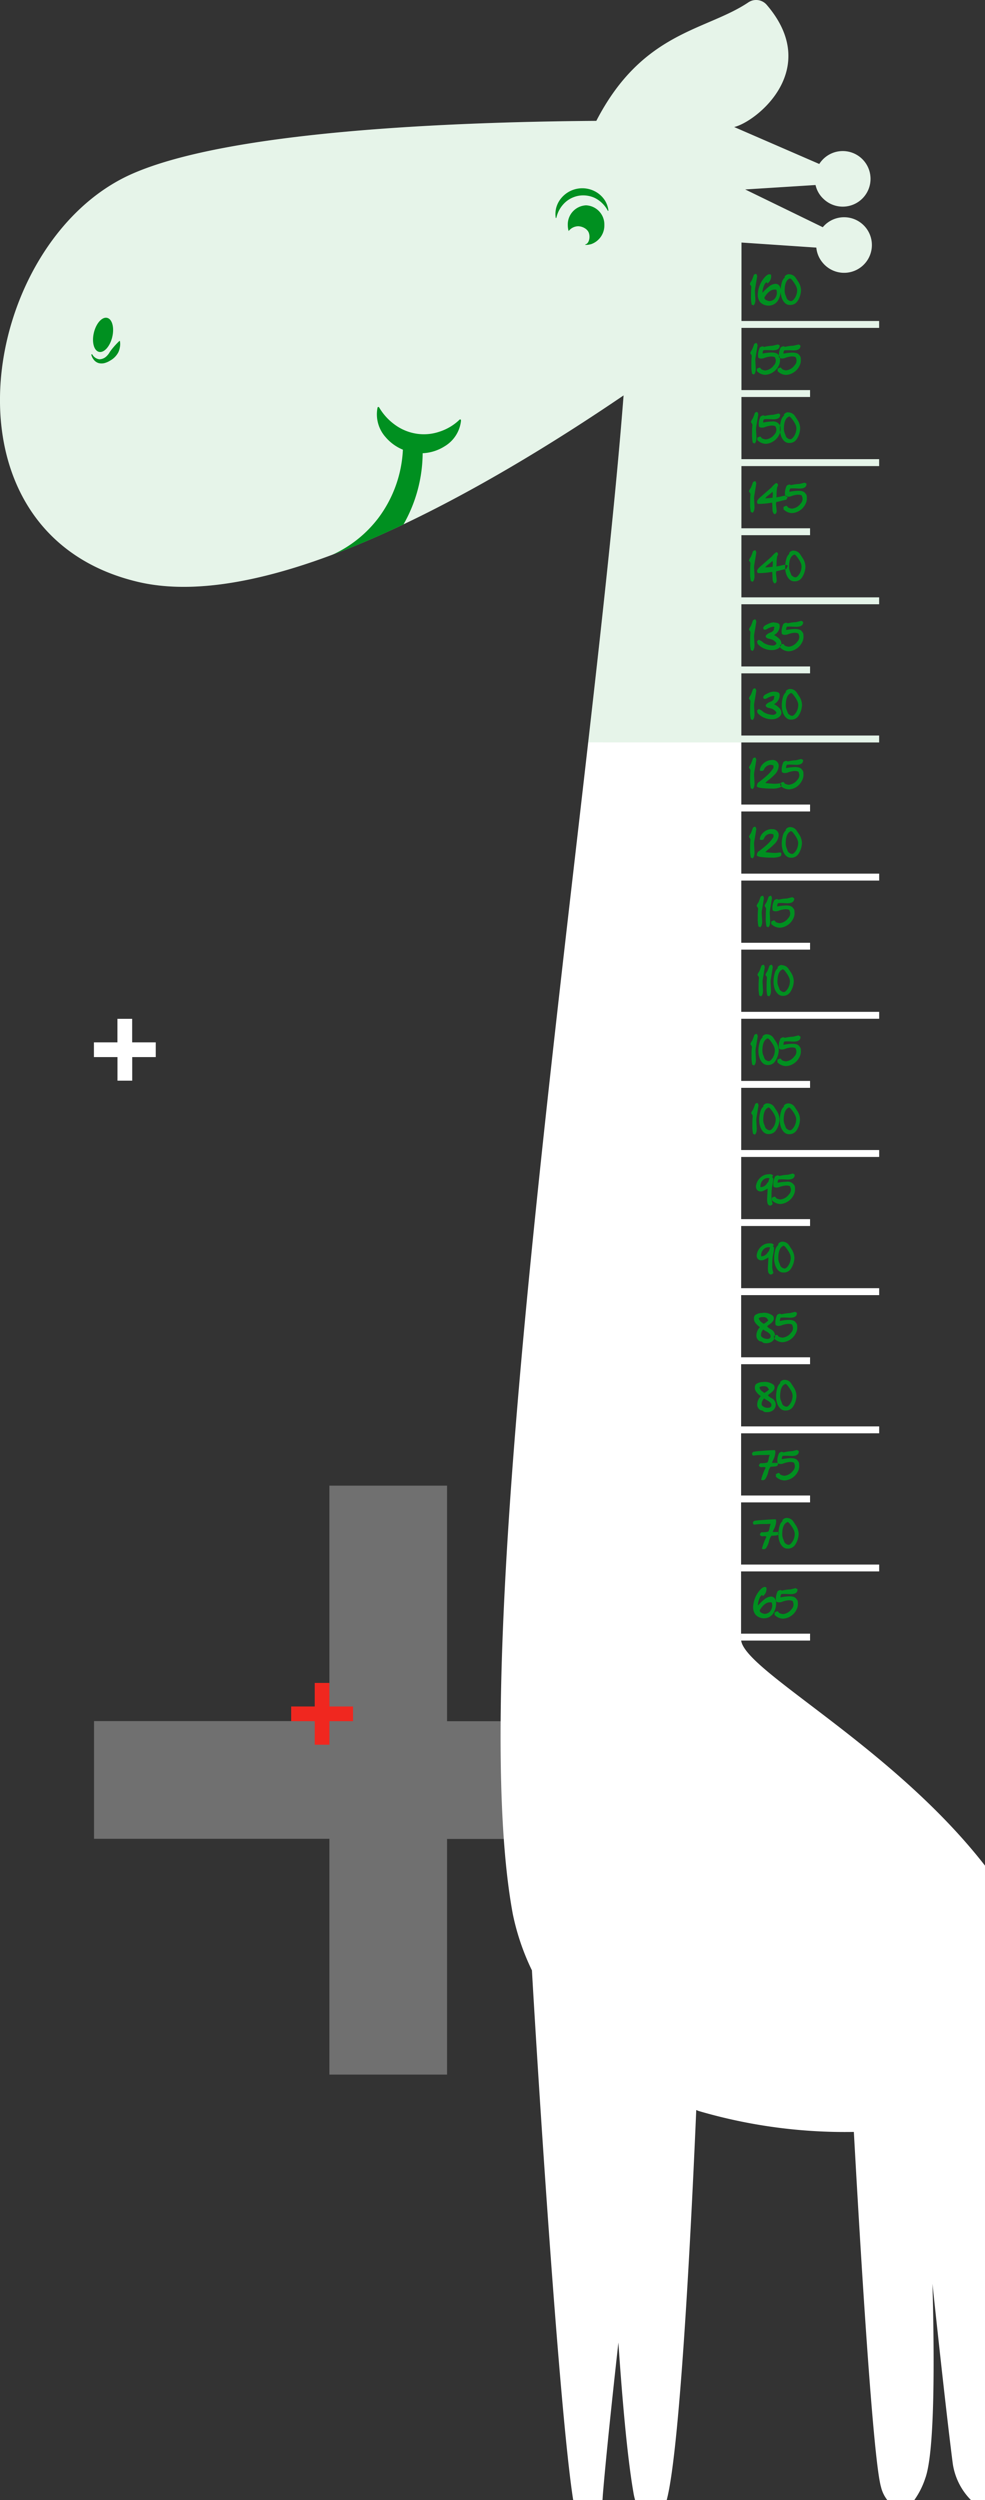 <?xml version="1.0" encoding="UTF-8"?>
<svg xmlns="http://www.w3.org/2000/svg" viewBox="0 0 359.92 913.22">
  <rect x="0" y="0" width="359.92" height="913.22" fill="#333333" stroke="none"/>
  <defs>
    <style>.ac15496a-7635-49dd-aa44-22079baa8cb7{fill:#fff;}.a4e6bcdc-cff9-4e30-a53a-0071482c7810,.a73e30cc-3892-4002-a19b-76bc48477a6e,.a7bc05d1-12cc-445d-8a32-f64c68c60a5d,.ac15496a-7635-49dd-aa44-22079baa8cb7,.e5a09d23-4d43-4afa-ac05-e77a79a71223{fill-rule:evenodd;}.fd82aff5-6418-4f93-9ef9-ca21b96a1937{opacity:0.3;}.e5a09d23-4d43-4afa-ac05-e77a79a71223{fill:#f0271f;}.a41443f7-b04c-4fcd-8c28-dc6fb15cd3bb,.a4e6bcdc-cff9-4e30-a53a-0071482c7810,.a73e30cc-3892-4002-a19b-76bc48477a6e{fill:#009020;}.a4e6bcdc-cff9-4e30-a53a-0071482c7810{opacity:0.1;isolation:isolate;}.a7bc05d1-12cc-445d-8a32-f64c68c60a5d{fill:#e5f4e9;}</style>
  </defs>
  <title>a85840d5-cd30-4d12-99bd-595fe90325b3</title>
  <g id="a1d23322-1427-4070-bebc-9b3d6e680827" data-name="Ebene 2">
    <g id="ac74790d-ddd9-42ca-b750-562b6a03764f" data-name="Ebene 1">
      <g id="b7532d5c-6b5a-4634-b892-69370b354e28" data-name="a85840d5-cd30-4d12-99bd-595fe90325b3">
        <g id="ad643690-6d06-4a12-9bc2-ca34c34371dd" data-name="bea69c98-c182-42b6-b64a-0567be1573c6">
          <path class="ac15496a-7635-49dd-aa44-22079baa8cb7" d="M48.29,372.15H42.91v8.6H34.32v5.38h8.61v8.61h5.38v-8.61h8.6v-5.38H48.29Z"></path>
          <g class="fd82aff5-6418-4f93-9ef9-ca21b96a1937">
            <path class="ac15496a-7635-49dd-aa44-22079baa8cb7" d="M163.36,542.67h-43v86h-86v43h86V757.8h43V671.72h86v-43h-86Z"></path>
          </g>
          <path class="e5a09d23-4d43-4afa-ac05-e77a79a71223" d="M120.34,614.73H115v8.6h-8.6v5.38H115v8.6h5.38v-8.6H129v-5.38h-8.61Z"></path>
          <path class="ac15496a-7635-49dd-aa44-22079baa8cb7" d="M359.92,681.48c-34.44-44.27-89.14-71.78-89.14-82.73l.16-510.16,27.35,1.85a9.93,9.93,0,0,0,2.22,5.4,10.15,10.15,0,1,0,1.58-14.26l-.11.08A12,12,0,0,0,300.64,83L272.28,69.2,298,67.58a9.82,9.82,0,0,0,2.91,5.07,10.15,10.15,0,1,0-.29-14.35l-.1.11a10.45,10.45,0,0,0-1.16,1.49l-31.1-13.5c8-1.87,32.22-21,11.88-44.65a5.09,5.09,0,0,0-6.69-.88c-15.55,10.43-38.66,10.57-55.55,43.28-53.87.39-134.27,3.76-169.64,19.36C-7.34,88-25.14,194.77,50.52,212.57,99.3,224,178,178.35,227.86,144.43c-11.53,149.16-59.64,451.18-40.49,554.67a87.6,87.6,0,0,0,7,20.63c2.23,39.08,9.91,159.79,15,193a2,2,0,0,0,.11.47h10.67c.06-.63.08-1.35.15-2.2,1.1-13.14,3.24-33.54,5.66-55.32,1.5,22,3.32,42.15,5.46,54.57a25.1,25.1,0,0,0,.66,3H243.6c5.21-19.37,9.46-110.82,10.81-142.51l.83.34A190,190,0,0,0,312,778.74c1.81,32.85,6.78,118.82,9.92,129.69a12.47,12.47,0,0,0,2.31,4.79h9.85a29.56,29.56,0,0,0,4-7.93c3.34-9.07,3.46-40.48,2.64-71.07,2.6,24.39,5.41,49.94,7.35,65.13a23.8,23.8,0,0,0,6.73,13.87h5.14Z"></path>
          <path class="a4e6bcdc-cff9-4e30-a53a-0071482c7810" d="M270.89,271.2l.05-182.65,27.35,1.85a10,10,0,0,0,2.22,5.41,10.15,10.15,0,1,0,1.58-14.27l-.11.09A11.22,11.22,0,0,0,300.64,83L272.28,69.2,298,67.58a9.82,9.82,0,0,0,2.91,5.07,10.15,10.15,0,1,0-.29-14.35l-.1.11a10.45,10.45,0,0,0-1.16,1.49l-31.1-13.5c8-1.87,32.22-21,11.88-44.65a5.09,5.09,0,0,0-6.69-.88c-15.55,10.43-38.66,10.57-55.55,43.28-53.87.39-134.27,3.76-169.64,19.36C-7.34,88-25.14,194.77,50.52,212.57,99.3,224,178,178.35,227.86,144.43c-2.72,35.26-7.49,79.07-12.94,126.74Z"></path>
          <path class="ac15496a-7635-49dd-aa44-22079baa8cb7" d="M270.76,596.74H296v2.52H270.76Zm0-302.85H296v2.52H270.76Zm0,25.23h50.49v2.53H270.76Zm0,25.25H296v2.51H270.76Zm0,25.23h50.49v2.53H270.76V369.6Zm0,25.24H296v2.52H270.76Zm0,25.24h50.49v2.52H270.76Zm0,25.24H296v2.51H270.76v-2.51Zm0,25.23h50.49v2.53H270.76Zm0,25.24H296v2.52H270.76Zm0,25.24h50.49v2.52H270.76V521Zm0,25.24H296v2.52H270.76Zm0,25.23h50.49V574H270.76Z"></path>
          <path class="a41443f7-b04c-4fcd-8c28-dc6fb15cd3bb" d="M278.91,504.77h.22a5.24,5.24,0,0,1,3.59,1.11,1.61,1.61,0,0,1,.31.95c0,.71-.6,1.48-1.84,2.3a2.71,2.71,0,0,0-.6.57,4.59,4.59,0,0,0,1.29,1,2.63,2.63,0,0,1,1.58,2.28v.16a2.63,2.63,0,0,1-1.62,2.37,3.67,3.67,0,0,1-1.41.32h-.3c-.71,0-1.15-.15-1.32-.46a3,3,0,0,0-.88-.25,2.3,2.3,0,0,1-1.25-2.06v-.14A4.39,4.39,0,0,1,278,510h0c-1.46-1.09-2.18-2.08-2.18-3v-.15a1.88,1.88,0,0,1,.39-1.23,4.33,4.33,0,0,1,2.77-.79Zm-1.44,2a2.71,2.71,0,0,0,1.11,1.52l.73.52a8.67,8.67,0,0,0,1.55-1.13l.18-.22h0c-.13,0-.31-.22-.55-.66a1.89,1.89,0,0,0-1.31-.45h-.26a2.34,2.34,0,0,0-1.45.43h0Zm1.71,4.07a2.94,2.94,0,0,0-.88,1.95v.07a.75.75,0,0,0,.34.71,2.81,2.81,0,0,0,1.48.66,1.09,1.09,0,0,0,.36,0h.28a1.07,1.07,0,0,0,1.07-.66l.05-.32v-.09c0-.61-.7-1.25-2.07-1.93a3.62,3.62,0,0,1-.59-.44Zm7.47-6.81h.14a2.86,2.86,0,0,1,2.36,1.38l1,1.52a6,6,0,0,1,.88,2.91,7.68,7.68,0,0,1-1.33,4.09,3.06,3.06,0,0,1-2.43,1.29h-.35c-1.19,0-2.12-.74-2.8-2.23a7.58,7.58,0,0,1-.53-2.94v-.35a11.67,11.67,0,0,1,.52-3,3.54,3.54,0,0,1,.88-1.38l.16-.16a.32.32,0,0,1-.12-.26,2,2,0,0,1,1.57-.88Zm.26,1.42a.19.19,0,0,1-.16.21h-.05c-1.06.54-1.6,1.95-1.63,4.23a4.16,4.16,0,0,0,.45,2.08c.27.88.5,1.32.68,1.32a1.91,1.91,0,0,0,1.18.55c.44,0,1-.48,1.57-1.44a5.44,5.44,0,0,0,.66-2.34v-.24c0-1-.62-2.18-1.84-3.71a1.69,1.69,0,0,0-.78-.61Z"></path>
          <path class="a41443f7-b04c-4fcd-8c28-dc6fb15cd3bb" d="M283.48,555.1a1.48,1.48,0,0,1,.12.72v.07a7,7,0,0,1-.88,2.82,6.82,6.82,0,0,0-.37.88h1.36c.6,0,.88.07.88.22V560h0c0,.52-.39.82-1.13.88a14,14,0,0,1-1.58.09,5.28,5.28,0,0,0-.88,2,7.9,7.9,0,0,1-1.09,2.55,1.39,1.39,0,0,1-.88.39c-.42-.06-.62-.14-.62-.23a22.68,22.68,0,0,1,1.55-4.14l.09-.27h0a1.91,1.91,0,0,0-.66-.18h0l-.88.07h0a1.06,1.06,0,0,1-.88-.59,2.5,2.5,0,0,1,.36-.71c0-.1.24-.16.74-.16a9.22,9.22,0,0,0,2-.24,3.17,3.17,0,0,0,.46-1.3,6.75,6.75,0,0,1,.43-1.52c-.58,0-1.31.06-2.19.06h-1.11a19,19,0,0,0-2.5.19h-.12a.49.49,0,0,1-.53-.32v-.27a.29.29,0,0,0-.15-.25c.32-.22.48-.38.48-.5a22.6,22.6,0,0,1,2.84-.3c2.29-.18,4-.29,5.2-.29Zm3.95-.63a1.92,1.92,0,0,0-1.56.84.27.27,0,0,0,.11.25l-.16.16a3.79,3.79,0,0,0-.88,1.38,12.18,12.18,0,0,0-.52,3v.34a7.64,7.64,0,0,0,.54,3c.67,1.49,1.6,2.23,2.8,2.23h.29a3.13,3.13,0,0,0,2.44-1.3,7.72,7.72,0,0,0,1.34-4.08,6.22,6.22,0,0,0-.88-2.91l-1-1.53a2.91,2.91,0,0,0-2.36-1.38Zm.25,1.43.1.05a1.65,1.65,0,0,1,.77.61c1.22,1.53,1.84,2.76,1.84,3.7v.25a5.34,5.34,0,0,1-.66,2.34c-.61,1-1.13,1.44-1.57,1.44a1.86,1.86,0,0,1-1.17-.55q-.28,0-.69-1.32a4.32,4.32,0,0,1-.46-2.09c0-2.28.58-3.69,1.64-4.22C287.62,556.11,287.68,556,287.68,555.9Z"></path>
          <path class="a41443f7-b04c-4fcd-8c28-dc6fb15cd3bb" d="M276.22,100.06c.17,0,.29.19.37.59.05,0,.09.09.09.13s-.24,1.64-.71,4.34a7.78,7.78,0,0,0-.11,1.27l.16,3c0,1.17-.27,1.91-.79,2.21,0-.13-.19-.23-.55-.29a12.75,12.75,0,0,1-.27-3.2V108a29.34,29.34,0,0,1,.13-3.25h0a2.13,2.13,0,0,0-.52-.88v-.21a4.35,4.35,0,0,1,.64-1.18,19.55,19.55,0,0,0,.8-2.09,2.08,2.08,0,0,1,.63-.32Zm5,.17h.09c.28,0,.42.06.42.16a2.84,2.84,0,0,1,.06.5v.21a3.23,3.23,0,0,1-1.38,2.45s-.05,0-.05-.11a.38.38,0,0,0-.3-.32,2.25,2.25,0,0,0-.7.77,7.77,7.77,0,0,0-.78,2.91h.16a17.53,17.53,0,0,1,2.26-2.13,4.2,4.2,0,0,1,2.27-1h.22a1.7,1.7,0,0,1,1.43.93,3.19,3.19,0,0,1,.34,1.57v.05a7,7,0,0,1-1.2,3.86,4.08,4.08,0,0,1-3.27,1.56,4.25,4.25,0,0,1-3.07-1.31,4.45,4.45,0,0,1-.83-2.64v-.25a10.12,10.12,0,0,1,2.22-5.79c.79-1,1.5-1.48,2.11-1.48Zm-1.91,8.48v.07c0,.46.45.83,1.37,1.13a2.61,2.61,0,0,0,.56.08,2.66,2.66,0,0,0,2.3-1.62,3.27,3.27,0,0,0,.34-1.47c-.05-.75-.17-1.12-.36-1.12H283q-1.75,0-3.39,2.4a2.22,2.22,0,0,0-.29.55Zm9-8.52h.14a2.89,2.89,0,0,1,2.36,1.39l1,1.52a6,6,0,0,1,.88,2.91,7.7,7.7,0,0,1-1.35,4.09,3.06,3.06,0,0,1-2.43,1.29h-.32c-1.19,0-2.13-.74-2.8-2.22a7.88,7.88,0,0,1-.54-3v-.33a11.69,11.69,0,0,1,.53-3,3.51,3.51,0,0,1,.88-1.39l.16-.16a.28.28,0,0,1-.12-.25,1.94,1.94,0,0,1,1.57-.88Zm.25,1.43a.19.19,0,0,1-.15.21h-.05c-1.06.53-1.61,1.94-1.64,4.22a4.25,4.25,0,0,0,.46,2.1c.27.88.5,1.31.67,1.31a1.85,1.85,0,0,0,1.19.54c.44,0,1-.47,1.57-1.42a5.48,5.48,0,0,0,.66-2.34V106c0-.93-.62-2.17-1.84-3.7a1.65,1.65,0,0,0-.77-.61Z"></path>
          <path class="a41443f7-b04c-4fcd-8c28-dc6fb15cd3bb" d="M276.63,150.51c.15,0,.28.19.36.59a.17.17,0,0,1,.08.13c0,.18-.22,1.64-.7,4.34a7.78,7.78,0,0,0-.11,1.27l.15,3c0,1.17-.26,1.91-.79,2.21,0-.13-.18-.23-.54-.29a12.76,12.76,0,0,1-.28-3.2v-.12a29.26,29.26,0,0,1,.14-3.24v-.05a2.19,2.19,0,0,0-.52-.88v-.21a4.47,4.47,0,0,1,.63-1.18,17.43,17.43,0,0,0,.79-2.08,1.92,1.92,0,0,1,.64-.32Zm7.92.52c-1.18.29-1.84.44-2,.47a15.77,15.77,0,0,0-3.07.43,2.35,2.35,0,0,0-.68-.22,5.85,5.85,0,0,0-.88.41,6.38,6.38,0,0,0-.68,2.57v.22a4.88,4.88,0,0,0,.09.93,1.41,1.41,0,0,0,.93.36h.25a3.33,3.33,0,0,0,.77-.11,9.28,9.28,0,0,1,2.59-.64q1.26,0,1.53.36l.25.74a2.48,2.48,0,0,1-.71,2.19,4.44,4.44,0,0,1-3.09,1.76h-.05a4.28,4.28,0,0,1-1.44-.43c-.25-.39-.46-.59-.63-.59a2,2,0,0,0-.74.29.94.94,0,0,0-.35.21V160l.12.14-.07.5v.06a4.46,4.46,0,0,0,2.95,1.41h.26a5.43,5.43,0,0,0,2.64-.88,5.57,5.57,0,0,0,2.08-2.25,4.28,4.28,0,0,0,.57-2.64,1.72,1.72,0,0,0-.49-1.38,2.74,2.74,0,0,0-2.56-1,18,18,0,0,0-3.28.39v-.24a1.92,1.92,0,0,1,.26-.88c0-.12.64-.16,1.92-.13l1.51.07c1.69,0,2.54-.56,2.54-1.68a.45.45,0,0,0-.18-.25c-.26-.09-.39-.18-.39-.25Zm3.45-.39h.13A2.92,2.92,0,0,1,290.5,152l1,1.52a6,6,0,0,1,.88,2.91,7.55,7.55,0,0,1-1.34,4.08,3.05,3.05,0,0,1-2.43,1.3h-.29c-1.19,0-2.13-.75-2.79-2.22a7.7,7.7,0,0,1-.55-3v-.34a12.1,12.1,0,0,1,.52-3,3.83,3.83,0,0,1,.88-1.39l.16-.16a.27.27,0,0,1-.11-.25,1.94,1.94,0,0,1,1.57-.88Zm.24,1.43a.18.18,0,0,1-.16.21h0c-1.06.53-1.6,1.94-1.64,4.22a4.36,4.36,0,0,0,.46,2.1c.27.88.49,1.31.68,1.31a1.8,1.8,0,0,0,1.18.54c.45,0,1-.47,1.57-1.42a5.48,5.48,0,0,0,.66-2.34v-.26c0-.93-.61-2.17-1.84-3.7a1.62,1.62,0,0,0-.78-.61Z"></path>
          <path class="a41443f7-b04c-4fcd-8c28-dc6fb15cd3bb" d="M275.9,201c.17,0,.29.19.37.59a.21.21,0,0,1,.09.13c0,.19-.24,1.64-.7,4.34a6.85,6.85,0,0,0-.12,1.28l.16,3c0,1.17-.26,1.91-.79,2.22,0-.14-.19-.23-.55-.3a13.19,13.19,0,0,1-.27-3.2V209a32,32,0,0,1,.13-3.25v-.05a2.08,2.08,0,0,0-.52-.88v-.21a4.26,4.26,0,0,1,.65-1.18c.17-.37.44-1.06.79-2.08a1.88,1.88,0,0,1,.63-.32Zm7.66.69c.37,0,.61.21.72.64v.17a3.64,3.64,0,0,1-.31.73,18,18,0,0,0-.21,3l-.11.66h0a13.58,13.58,0,0,0,2.46-.5l.68-.07a2,2,0,0,1,1.16.34c-.09,0-.27.36-.55,1.05a.22.22,0,0,1-.21.12c-.61.12-1.63.37-3,.74-.34,0-.51.08-.51.15a1.93,1.93,0,0,0-.13.79l.25,2.31V212a1.33,1.33,0,0,1-.41,1,.38.38,0,0,1-.25.09c-.34,0-.61-.39-.82-1.18,0-.22-.07-1.08-.11-2.57a1.41,1.41,0,0,0-.11-.45,28.52,28.52,0,0,1-4.12.45h-1a.88.88,0,0,1-.34-.7v-.09c0-.42.51-1.07,1.54-1.93l3.78-3.3a8.24,8.24,0,0,1,1.64-1.59Zm-4,5.58c1.37-.08,2.29-.17,2.75-.24h0l.08-1.38a2.11,2.11,0,0,0-.13-.75h0a22,22,0,0,1-1.91,1.56,4,4,0,0,0-.76.84Zm10.36-6.16a2,2,0,0,0-1.57.88.3.3,0,0,0,.12.25l-.16.16a3.51,3.51,0,0,0-.88,1.39,11.68,11.68,0,0,0-.53,3v.34a7.7,7.7,0,0,0,.55,3c.67,1.47,1.6,2.22,2.79,2.22h.29a3.07,3.07,0,0,0,2.44-1.3,7.66,7.66,0,0,0,1.34-4.08,6,6,0,0,0-.88-2.91l-1-1.52a2.91,2.91,0,0,0-2.36-1.39Zm.25,1.44.09,0a1.64,1.64,0,0,1,.78.62c1.22,1.52,1.84,2.76,1.84,3.69v.26a5.48,5.48,0,0,1-.66,2.34c-.61,1-1.13,1.43-1.57,1.43a1.81,1.81,0,0,1-1.18-.55c-.19,0-.41-.44-.69-1.31a4.45,4.45,0,0,1-.45-2.09c0-2.28.55-3.69,1.63-4.23a.18.18,0,0,0,.21-.16v0Z"></path>
          <path class="a41443f7-b04c-4fcd-8c28-dc6fb15cd3bb" d="M275.9,251.48c.17,0,.29.2.37.59.06.06.09.1.09.14s-.24,1.63-.7,4.34a6.75,6.75,0,0,0-.12,1.27l.16,3c0,1.18-.26,1.92-.79,2.23,0-.13-.19-.23-.55-.29a13.23,13.23,0,0,1-.27-3.2v-.12a32.11,32.11,0,0,1,.13-3.25v-.06a2.19,2.19,0,0,0-.52-.88V255a4.26,4.26,0,0,1,.65-1.18c.17-.37.44-1.06.79-2.08a1.9,1.9,0,0,1,.63-.33Zm7,1.18h.19a2.93,2.93,0,0,1,1.58.45.32.32,0,0,0,.14.21,4.29,4.29,0,0,1,.08.71v.06a3.67,3.67,0,0,1-1.84,3l-.19.16h0a6.45,6.45,0,0,1,2,1.47,2.59,2.59,0,0,1,.69,1.6c0,.8-.52,1.48-1.55,2a4.41,4.41,0,0,1-1.93.41h-.25a6.84,6.84,0,0,1-4.47-1.76c-.42-.34-.62-.62-.62-.83a2.86,2.86,0,0,0-.13-.58h0a1.19,1.19,0,0,1,.24-.17c.16-.25.29-.37.39-.37a4.33,4.33,0,0,1,1.76,1.09,6.85,6.85,0,0,0,3.29,1h.23a1.45,1.45,0,0,0,1.18-.64v-.18c-.07-.34-.53-.78-1.36-1.3a11.61,11.61,0,0,0-1.66-.45c-.58-.21-.88-.49-.88-.84s.65-1,2-1.48a2.4,2.4,0,0,0,1-.88v-.32l.2-.72a1.15,1.15,0,0,0-.45-.11,6.85,6.85,0,0,0-2.39.93,1.82,1.82,0,0,1-.72.18c-.32,0-.5-.2-.55-.61v-.1c0-.07.08-.2.25-.4,0-.24.76-.67,2.23-1.3a5.58,5.58,0,0,1,1.52-.27Zm5.78-1h.14a2.91,2.91,0,0,1,2.36,1.39l1,1.52a6,6,0,0,1,.88,2.9,7.66,7.66,0,0,1-1.34,4.09,3.09,3.09,0,0,1-2.43,1.3H289c-1.2,0-2.13-.75-2.8-2.23a7.64,7.64,0,0,1-.54-2.95v-.35a12.1,12.1,0,0,1,.52-3,3.79,3.79,0,0,1,.88-1.38l.16-.16a.3.3,0,0,1-.12-.25,2,2,0,0,1,1.57-.88Zm.25,1.43a.18.18,0,0,1-.16.2h0c-1.06.54-1.61,1.95-1.64,4.23a4.45,4.45,0,0,0,.45,2.09c.28.88.5,1.31.69,1.31a1.81,1.81,0,0,0,1.18.55c.44,0,1-.47,1.57-1.43a5.48,5.48,0,0,0,.66-2.34v-.25c0-.93-.62-2.18-1.84-3.7a1.62,1.62,0,0,0-.78-.61Z"></path>
          <path class="a41443f7-b04c-4fcd-8c28-dc6fb15cd3bb" d="M275.9,302c.17,0,.29.2.37.6a.21.21,0,0,1,.09.13c0,.19-.24,1.64-.7,4.34a6.85,6.85,0,0,0-.12,1.28l.16,3c0,1.18-.26,1.92-.79,2.23,0-.14-.19-.23-.55-.29a13.31,13.31,0,0,1-.27-3.21v-.11a32,32,0,0,1,.13-3.25v-.05a2.19,2.19,0,0,0-.52-.88v-.21a4,4,0,0,1,.65-1.18c.17-.37.44-1.07.79-2.09a1.71,1.71,0,0,1,.63-.32Zm6.11.88h.19a2.16,2.16,0,0,1,2.17,1.3,1.86,1.86,0,0,1,.16.81v.16a4.9,4.9,0,0,1-1.76,3.32,16.43,16.43,0,0,1-2.23,1.93,10.44,10.44,0,0,0-.88.88h0c1.64.17,2.81.27,3.52.27a13.77,13.77,0,0,0,1.7-.16h0c.41,0,.62.15.62.45V312c-.06.48-.13.73-.23.73a6.62,6.62,0,0,1-3.07.54,28.19,28.19,0,0,1-4.5-.28c-.76-.16-1.14-.34-1.14-.56v-.3a2.66,2.66,0,0,1,.44-1,33,33,0,0,0,3.79-3.09,14.07,14.07,0,0,0,1.84-2.3V305c0-.19-.13-.3-.41-.34a2.49,2.49,0,0,0-2.93,1.36,2.87,2.87,0,0,1-.34.62,1.36,1.36,0,0,1-.68.18c-.43,0-.64-.14-.64-.28a3.55,3.55,0,0,1,.93-2.06,4.65,4.65,0,0,1,3.43-1.64Zm6.64-.77h.14a2.87,2.87,0,0,1,2.36,1.39l1,1.51a6,6,0,0,1,.88,2.92,7.66,7.66,0,0,1-1.34,4.08,3.09,3.09,0,0,1-2.43,1.3H289c-1.2,0-2.13-.75-2.8-2.23a7.64,7.64,0,0,1-.54-2.95v-.35a12.1,12.1,0,0,1,.52-3,3.79,3.79,0,0,1,.88-1.38l.16-.16a.3.3,0,0,1-.12-.25,2,2,0,0,1,1.57-.88Zm.25,1.43a.18.18,0,0,1-.16.2h0c-1.06.54-1.61,1.95-1.64,4.23a4.45,4.45,0,0,0,.45,2.09c.28.88.5,1.32.69,1.32a1.8,1.8,0,0,0,1.18.54c.44,0,1-.47,1.57-1.43a5.48,5.48,0,0,0,.66-2.34v-.25c0-.93-.62-2.18-1.84-3.7a1.62,1.62,0,0,0-.78-.61Z"></path>
          <path class="a41443f7-b04c-4fcd-8c28-dc6fb15cd3bb" d="M279,352.43c.17,0,.29.2.37.6.05.05.09.09.09.13s-.24,1.63-.7,4.34a6.83,6.83,0,0,0-.12,1.27l.16,3c0,1.18-.26,1.91-.79,2.22,0-.13-.19-.23-.55-.29a13.23,13.23,0,0,1-.27-3.2v-.12a31.91,31.91,0,0,1,.13-3.24v-.06a2.19,2.19,0,0,0-.52-.88V356a4.5,4.5,0,0,1,.64-1.18c.18-.37.44-1.06.8-2.09a2.08,2.08,0,0,1,.63-.32Zm2.93,0q.24,0,.36.6c.07.05.09.09.09.13s-.23,1.63-.7,4.34a9.09,9.09,0,0,0-.12,1.27l.16,3c0,1.18-.26,1.91-.79,2.22,0-.13-.19-.23-.55-.29a13.23,13.23,0,0,1-.27-3.2v-.12a27,27,0,0,1,.14-3.24v-.06a2.1,2.1,0,0,0-.53-.88V356a4.5,4.5,0,0,1,.64-1.18,19.49,19.49,0,0,0,.79-2.09,2.26,2.26,0,0,1,.64-.32Zm3.74.14h.14a2.89,2.89,0,0,1,2.36,1.39l1,1.51a6,6,0,0,1,.88,2.92,7.64,7.64,0,0,1-1.35,4.08,3.06,3.06,0,0,1-2.43,1.29H286c-1.17,0-2.1-.74-2.8-2.21a7.69,7.69,0,0,1-.54-3v-.37a11.76,11.76,0,0,1,.53-3.05,3.54,3.54,0,0,1,.88-1.38l.15-.16a.28.28,0,0,1-.11-.24,1.89,1.89,0,0,1,1.57-.88Zm.25,1.43a.18.18,0,0,1-.14.21h-.06c-1.06.54-1.6,1.94-1.64,4.22a4.25,4.25,0,0,0,.46,2.1c.27.88.5,1.31.68,1.31a1.8,1.8,0,0,0,1.18.54c.44,0,1-.47,1.57-1.43a5.48,5.48,0,0,0,.66-2.33v-.26c0-.93-.62-2.17-1.84-3.71a1.69,1.69,0,0,0-.77-.6Z"></path>
          <path class="a41443f7-b04c-4fcd-8c28-dc6fb15cd3bb" d="M276.71,402.9c.16,0,.28.21.36.6a.21.21,0,0,1,.09.13c0,.19-.23,1.63-.7,4.34a8,8,0,0,0-.1,1.3l.16,3c0,1.18-.26,1.92-.79,2.23,0-.14-.19-.23-.55-.29a13.31,13.31,0,0,1-.27-3.21v-.11a32,32,0,0,1,.13-3.25v-.05a2.19,2.19,0,0,0-.52-.88v-.21a4.29,4.29,0,0,1,.64-1.17c.3-.69.57-1.39.8-2.1a2.08,2.08,0,0,1,.63-.32Zm3.74.14h.14a2.92,2.92,0,0,1,2.36,1.39l1,1.52a6.11,6.11,0,0,1,.88,2.91,7.69,7.69,0,0,1-1.34,4.09,3.06,3.06,0,0,1-2.43,1.29h-.3q-1.78,0-2.79-2.22a7.48,7.48,0,0,1-.54-3v-.34a11.6,11.6,0,0,1,.52-3,3.58,3.58,0,0,1,.88-1.39l.15-.15a.33.33,0,0,1-.11-.25,1.89,1.89,0,0,1,1.57-.88Zm.25,1.44a.18.18,0,0,1-.16.2h0c-1.06.54-1.61,1.94-1.64,4.23a4.27,4.27,0,0,0,.45,2.08c.28.88.5,1.32.69,1.32a1.86,1.86,0,0,0,1.18.55q.66,0,1.56-1.44a5.26,5.26,0,0,0,.66-2.33v-.25c0-.94-.61-2.18-1.84-3.71a1.65,1.65,0,0,0-.77-.61Zm7.22-1.44h.14a2.88,2.88,0,0,1,2.38,1.39l1,1.52a6.11,6.11,0,0,1,.88,2.91A7.7,7.7,0,0,1,291,413a3.06,3.06,0,0,1-2.43,1.29h-.29c-1.17,0-2.11-.74-2.8-2.22a7.66,7.66,0,0,1-.54-3v-.34a12,12,0,0,1,.52-3,3.75,3.75,0,0,1,.88-1.39l.16-.15a.3.3,0,0,1-.11-.25,1.89,1.89,0,0,1,1.57-.88Zm.24,1.44a.16.16,0,0,1-.14.2H288c-1,.54-1.6,1.94-1.64,4.23a4.4,4.4,0,0,0,.46,2.08c.28.88.5,1.32.68,1.32a1.91,1.91,0,0,0,1.19.55c.44,0,1-.48,1.57-1.44a5.4,5.4,0,0,0,.66-2.33v-.25c0-.94-.62-2.18-1.84-3.71a1.72,1.72,0,0,0-.78-.61Z"></path>
          <path class="a41443f7-b04c-4fcd-8c28-dc6fb15cd3bb" d="M281.14,454.15h.27c.73,0,1.18.24,1.34.62h0a1.63,1.63,0,0,1-.32.36v.12h0a.79.79,0,0,1,.39.81v.14a18.77,18.77,0,0,1-.43,2.58,20.72,20.72,0,0,0-.2,2.49v.81a6.55,6.55,0,0,0,.4,2.77,1,1,0,0,1-.88.7c-.46,0-.81-.3-1-.88a8.14,8.14,0,0,1-.13-1.48l.2-3.76v-.11h0a15.18,15.18,0,0,1-1.7.88,1.89,1.89,0,0,1-.74.16h-.2a1.58,1.58,0,0,1-1.59-1.2,2,2,0,0,1-.06-.48v-.16a5,5,0,0,1,1.85-3.36,4.24,4.24,0,0,1,2.8-1Zm-3,4.4v.35h.23a2.82,2.82,0,0,0,2.14-1.38l.54-.66v-.09a3.3,3.3,0,0,1,.32-.93v-.19a2.1,2.1,0,0,0-.56-.07,2.59,2.59,0,0,0-1.91.88,3.08,3.08,0,0,0-.79,2.06Zm7.79-5H286A2.91,2.91,0,0,1,288.4,455l1,1.53a6.22,6.22,0,0,1,.88,2.91,7.72,7.72,0,0,1-1.34,4.08,3,3,0,0,1-2.43,1.3h-.3q-1.79,0-2.79-2.22a7.66,7.66,0,0,1-.55-3v-.34a12.65,12.65,0,0,1,.52-3.05,3.79,3.79,0,0,1,.88-1.38l.16-.16a.28.28,0,0,1-.1-.24,1.85,1.85,0,0,1,1.55-.88Zm.26,1.44a.19.19,0,0,1-.17.2h0c-1.06.54-1.61,2-1.63,4.22a4.2,4.2,0,0,0,.45,2.09c.28.88.5,1.32.68,1.32a1.91,1.91,0,0,0,1.18.55c.45,0,1-.48,1.57-1.44a5.4,5.4,0,0,0,.66-2.33v-.26c0-.94-.61-2.18-1.84-3.7a1.62,1.62,0,0,0-.78-.61Z"></path>
          <path class="a41443f7-b04c-4fcd-8c28-dc6fb15cd3bb" d="M276.36,125.29c.16,0,.28.2.36.59.06.06.1.11.1.14,0,.19-.24,1.63-.7,4.34a6.75,6.75,0,0,0-.12,1.27l.16,3c0,1.17-.26,1.92-.79,2.23,0-.14-.19-.23-.55-.3a12.83,12.83,0,0,1-.27-3.21v-.1a29.52,29.52,0,0,1,.13-3.26v0a2.19,2.19,0,0,0-.52-.88v-.21a4.5,4.5,0,0,1,.64-1.18,22,22,0,0,0,.8-2.09,2.08,2.08,0,0,1,.63-.32Zm7.92.53-2,.47a15.89,15.89,0,0,0-3.07.44,2.28,2.28,0,0,0-.68-.23,5,5,0,0,0-.88.41,6.7,6.7,0,0,0-.67,2.56v.2a5.86,5.86,0,0,0,.08.94,1.41,1.41,0,0,0,.94.36h.25a4,4,0,0,0,.77-.11,8.87,8.87,0,0,1,2.64-.64c.83,0,1.34.12,1.53.35l.25.76a2.41,2.41,0,0,1-.72,2.17,4.37,4.37,0,0,1-3.09,1.82h0a4.07,4.07,0,0,1-1.44-.43q-.39-.6-.63-.6a2.11,2.11,0,0,0-.75.3c-.22.1-.34.17-.34.2v.07l.12.13-.07.5v0a4.33,4.33,0,0,0,2.95,1.41h.25a5.43,5.43,0,0,0,2.64-.88,5.75,5.75,0,0,0,2.08-2.24,4.35,4.35,0,0,0,.56-2.64,1.69,1.69,0,0,0-.48-1.38c-.4-.68-1.26-1-2.57-1a19,19,0,0,0-3.28.38v-.24a1.94,1.94,0,0,1,.25-.88c0-.13.64-.17,1.93-.13l1.5.06c1.7,0,2.54-.55,2.54-1.68a.36.36,0,0,0-.18-.24c-.26-.1-.39-.18-.39-.25Zm7.64,0c0,.07.13.15.39.25a.36.36,0,0,1,.18.24c0,1.13-.88,1.68-2.54,1.68l-1.5-.06c-1.29,0-1.93,0-1.93.12a2,2,0,0,0-.25.88v.25a19.06,19.06,0,0,1,3.28-.38c1.31,0,2.17.34,2.57,1a1.68,1.68,0,0,1,.48,1.38,4.36,4.36,0,0,1-.56,2.64,5.82,5.82,0,0,1-2.08,2.24,5.53,5.53,0,0,1-2.64.88h-.26a4.37,4.37,0,0,1-2.94-1.41v-.07l.07-.5-.12-.13v-.07a1.63,1.63,0,0,1,.34-.2,2.11,2.11,0,0,1,.75-.3q.24,0,.63.6a4.07,4.07,0,0,0,1.44.43h0a4.37,4.37,0,0,0,3.08-1.82,2.41,2.41,0,0,0,.71-2.17l-.24-.76c-.19-.23-.7-.35-1.54-.35a8.94,8.94,0,0,0-2.59.64,3.33,3.33,0,0,1-.77.11h-.25a1.39,1.39,0,0,1-.93-.36,4.88,4.88,0,0,1-.09-.93v-.21a6.54,6.54,0,0,1,.68-2.56,5.43,5.43,0,0,1,.88-.41,2.44,2.44,0,0,1,.69.23,15,15,0,0,1,3.06-.43Z"></path>
          <path class="a41443f7-b04c-4fcd-8c28-dc6fb15cd3bb" d="M275.9,175.77c.17,0,.29.2.37.59.06.06.09.1.09.14s-.24,1.63-.7,4.34a6.64,6.64,0,0,0-.12,1.26l.16,3c0,1.18-.26,1.92-.79,2.23,0-.13-.19-.23-.55-.3a13.23,13.23,0,0,1-.27-3.2v-.11a32.11,32.11,0,0,1,.13-3.25h0a2.19,2.19,0,0,0-.52-.88v-.21a4.26,4.26,0,0,1,.65-1.18c.17-.36.44-1.06.79-2.09a2.08,2.08,0,0,1,.63-.32Zm7.66.69a.72.72,0,0,1,.72.64v.18a3.82,3.82,0,0,1-.31.72,18.09,18.09,0,0,0-.21,3l-.11.66h0a13.58,13.58,0,0,0,2.46-.5l.68-.07a1.86,1.86,0,0,1,1.16.34c-.09,0-.27.34-.55,1a.2.2,0,0,1-.21.11c-.61.13-1.63.38-3,.75-.34,0-.51.08-.51.14a2,2,0,0,0-.13.8l.25,2.32v.16a1.33,1.33,0,0,1-.43,1,.43.43,0,0,1-.26.09c-.33,0-.61-.39-.82-1.18,0-.23-.07-1.08-.1-2.57a1.88,1.88,0,0,0-.12-.45,28.37,28.37,0,0,1-4.12.45h-1a.85.85,0,0,1-.33-.71v-.09c0-.42.51-1.06,1.54-1.93l3.77-3.3a8.19,8.19,0,0,1,1.64-1.58Zm-4,5.59c1.37-.1,2.29-.18,2.75-.25h0l.08-1.39a2.11,2.11,0,0,0-.13-.75h0a19.1,19.1,0,0,1-1.91,1.56,3.55,3.55,0,0,0-.76.88Zm14.55-5.76-2,.48a15.78,15.78,0,0,0-3.06.43,2.87,2.87,0,0,0-.68-.23,5.43,5.43,0,0,0-.88.41,6.54,6.54,0,0,0-.68,2.57v.2a4.81,4.81,0,0,0,.09.93,1.34,1.34,0,0,0,.93.36h.26a3.23,3.23,0,0,0,.76-.1,8.63,8.63,0,0,1,2.59-.64c.84,0,1.35.12,1.54.35l.24.75a2.4,2.4,0,0,1-.71,2.18,4.39,4.39,0,0,1-3.08,1.81h-.05a4.27,4.27,0,0,1-1.44-.42c-.26-.41-.47-.61-.63-.61a2,2,0,0,0-.74.3,1.2,1.2,0,0,0-.35.2v.07l.12.14-.07.5V186a4.42,4.42,0,0,0,2.95,1.41h.25a5.54,5.54,0,0,0,2.68-.88,5.77,5.77,0,0,0,2.08-2.25,4.2,4.2,0,0,0,.56-2.64,1.66,1.66,0,0,0-.48-1.37c-.4-.69-1.26-1-2.57-1a17.07,17.07,0,0,0-3.27.38v-.25a1.93,1.93,0,0,1,.24-.88c0-.12.65-.17,1.93-.12l1.51.06c1.69,0,2.54-.56,2.54-1.68a.37.37,0,0,0-.19-.25C294.22,176.44,294.09,176.37,294.09,176.29Z"></path>
          <path class="a41443f7-b04c-4fcd-8c28-dc6fb15cd3bb" d="M275.9,226.24c.17,0,.29.2.37.59a.26.26,0,0,1,.09.14c0,.19-.24,1.63-.7,4.34a6.75,6.75,0,0,0-.12,1.27l.16,3c0,1.17-.26,1.92-.79,2.23,0-.13-.19-.23-.55-.3a13.27,13.27,0,0,1-.27-3.21v-.11a32.11,32.11,0,0,1,.13-3.25v0a2.19,2.19,0,0,0-.52-.88v-.2a4,4,0,0,1,.65-1.18c.17-.37.44-1.07.79-2.1a2.08,2.08,0,0,1,.63-.32Zm7,1.18h.19a2.94,2.94,0,0,1,1.58.46.35.35,0,0,0,.14.2,4.17,4.17,0,0,1,.08.71v.05a3.67,3.67,0,0,1-1.84,3l-.19.16h0a6.61,6.61,0,0,1,2,1.47,2.58,2.58,0,0,1,.69,1.59,2.42,2.42,0,0,1-1.55,2,4.58,4.58,0,0,1-1.93.4h-.25a6.84,6.84,0,0,1-4.47-1.76c-.42-.34-.62-.62-.62-.88a2.68,2.68,0,0,0-.13-.56v0a1.18,1.18,0,0,1,.24-.19q.24-.36.39-.36a4.21,4.21,0,0,1,1.76,1.09,6.75,6.75,0,0,0,3.29,1h.23a1.45,1.45,0,0,0,1.18-.64V235c-.07-.34-.53-.77-1.36-1.29a10.46,10.46,0,0,0-1.66-.46c-.58-.2-.88-.48-.88-.84s.65-1,2-1.48a2.4,2.4,0,0,0,1-.88v-.31l.2-.73a1.19,1.19,0,0,0-.45-.11,6.85,6.85,0,0,0-2.39.93,1.78,1.78,0,0,1-.72.18c-.32,0-.5-.2-.55-.62v-.08a.91.91,0,0,1,.25-.41c0-.24.76-.67,2.23-1.3a5.22,5.22,0,0,1,1.52-.27Zm10-.66-2,.49a15,15,0,0,0-3.06.43,2.38,2.38,0,0,0-.68-.23,5.39,5.39,0,0,0-.88.4,6.63,6.63,0,0,0-.68,2.57v.18a4.88,4.88,0,0,0,.09.93,1.34,1.34,0,0,0,.93.36h.26a3.86,3.86,0,0,0,.76-.1,9,9,0,0,1,2.6-.65c.83,0,1.34.13,1.53.36l.25.75a2.44,2.44,0,0,1-.72,2.18,4.39,4.39,0,0,1-3.08,1.81h-.05a4.27,4.27,0,0,1-1.44-.42c-.26-.41-.47-.61-.63-.61a2,2,0,0,0-.74.3,1.2,1.2,0,0,0-.35.2v.07l.12.14-.07.5v.07A4.42,4.42,0,0,0,288,237.9h.25a5.54,5.54,0,0,0,2.68-.88,5.77,5.77,0,0,0,2.08-2.25,4.21,4.21,0,0,0,.56-2.64,1.66,1.66,0,0,0-.48-1.37c-.4-.69-1.26-1-2.57-1a17.07,17.07,0,0,0-3.27.38v-.25a1.93,1.93,0,0,1,.24-.88c0-.12.65-.17,1.94-.12l1.5.06c1.69,0,2.54-.56,2.54-1.68a.42.42,0,0,0-.18-.25c-.27-.08-.39-.16-.39-.24Z"></path>
          <path class="a41443f7-b04c-4fcd-8c28-dc6fb15cd3bb" d="M275.9,276.72c.17,0,.29.19.37.59.06.06.09.1.09.14s-.24,1.63-.7,4.34a6.75,6.75,0,0,0-.12,1.27l.16,3c0,1.17-.26,1.92-.79,2.22,0-.13-.19-.23-.55-.3a13.19,13.19,0,0,1-.27-3.2v-.11a32,32,0,0,1,.13-3.25v-.05a2.19,2.19,0,0,0-.52-.88v-.2a4.26,4.26,0,0,1,.65-1.18c.17-.37.44-1.06.79-2.09a2.08,2.08,0,0,1,.63-.32Zm6.11.88h.19a2.17,2.17,0,0,1,2.17,1.29,1.94,1.94,0,0,1,.16.82v.18a4.89,4.89,0,0,1-1.76,3.32,16.43,16.43,0,0,1-2.23,1.93,9.14,9.14,0,0,0-.88.88h0a33.73,33.73,0,0,0,3.52.27,16,16,0,0,0,1.7-.15h0c.41,0,.62.15.62.45v.19c-.06.48-.13.72-.23.72a6.62,6.62,0,0,1-3.07.55,29.4,29.4,0,0,1-4.5-.28q-1.14-.24-1.14-.57v-.27a2.7,2.7,0,0,1,.44-1.05,33,33,0,0,0,3.79-3.09,14.54,14.54,0,0,0,1.84-2.29v-.71c0-.18-.13-.3-.41-.33a2.35,2.35,0,0,0-.59-.1,2.84,2.84,0,0,0-2.34,1.46,2.44,2.44,0,0,1-.34.61,1.36,1.36,0,0,1-.68.18c-.43,0-.64-.13-.64-.27a3.64,3.64,0,0,1,.93-2.07,4.65,4.65,0,0,1,3.43-1.64Zm10.84-.39-2,.49a15,15,0,0,0-3,.43,2.31,2.31,0,0,0-.67-.23,5.39,5.39,0,0,0-.88.4,6.59,6.59,0,0,0-.68,2.57v.21a4.88,4.88,0,0,0,.09.93,1.37,1.37,0,0,0,.93.36h.25a3.33,3.33,0,0,0,.77-.11,8.93,8.93,0,0,1,2.6-.64c.82,0,1.33.12,1.53.35l.24.75a2.42,2.42,0,0,1-.71,2.18,4.35,4.35,0,0,1-3.09,1.76h0a4.37,4.37,0,0,1-1.45-.41c-.25-.4-.46-.61-.62-.61a2,2,0,0,0-.75.3c-.23.11-.34.18-.34.2v.08l.11.13-.07.5v.07a4.42,4.42,0,0,0,3,1.41h.25a5.57,5.57,0,0,0,2.68-.88A5.85,5.85,0,0,0,293,285.2a4.26,4.26,0,0,0,.56-2.64,1.67,1.67,0,0,0-.48-1.37c-.4-.69-1.26-1-2.57-1a18.12,18.12,0,0,0-3.28.38v-.25a1.94,1.94,0,0,1,.25-.88c0-.12.64-.17,1.94-.13l1.49.07q2.55,0,2.55-1.68a.45.45,0,0,0-.18-.25c-.3,0-.42-.11-.42-.18Z"></path>
          <path class="a41443f7-b04c-4fcd-8c28-dc6fb15cd3bb" d="M278.7,327.19c.16,0,.28.2.36.59a.22.22,0,0,1,.09.14c0,.19-.23,1.63-.69,4.34a6.75,6.75,0,0,0-.12,1.27l.16,3c0,1.17-.27,1.92-.8,2.23,0-.13-.18-.23-.55-.3a13.23,13.23,0,0,1-.27-3.2v-.12a27.18,27.18,0,0,1,.14-3.25h0a2.1,2.1,0,0,0-.53-.88v-.2a4.5,4.5,0,0,1,.64-1.18,19.49,19.49,0,0,0,.79-2.09,2.26,2.26,0,0,1,.64-.32Zm2.93,0c.16,0,.28.2.36.59a.26.26,0,0,1,.09.14c0,.19-.23,1.63-.7,4.34a7.69,7.69,0,0,0-.12,1.27l.16,3c0,1.17-.26,1.92-.79,2.23,0-.13-.18-.23-.55-.3a13.23,13.23,0,0,1-.27-3.2v-.12a32.11,32.11,0,0,1,.13-3.25h0a2.08,2.08,0,0,0-.52-.88v-.2a4.5,4.5,0,0,1,.64-1.18,22,22,0,0,0,.8-2.09,2.2,2.2,0,0,1,.63-.32Zm7.92.52-2,.49a15,15,0,0,0-3.07.43,2.48,2.48,0,0,0-.68-.23,5.39,5.39,0,0,0-.88.4,6.63,6.63,0,0,0-.68,2.57v.21a4.88,4.88,0,0,0,.09.93,1.39,1.39,0,0,0,.93.36h.26a3.87,3.87,0,0,0,.76-.11,9,9,0,0,1,2.64-.64q1.24,0,1.53.36l.25.74a2.48,2.48,0,0,1-.71,2.19,4.36,4.36,0,0,1-3.09,1.8h0a4.24,4.24,0,0,1-1.45-.41c-.25-.41-.46-.61-.62-.61a2,2,0,0,0-.75.3c-.23.1-.34.17-.34.2v.07l.11.13-.07.5v.08a4.45,4.45,0,0,0,3,1.4h.24a5.43,5.43,0,0,0,2.64-.88,5.68,5.68,0,0,0,2.08-2.24,4.21,4.21,0,0,0,.56-2.64,1.66,1.66,0,0,0-.48-1.37c-.4-.69-1.26-1-2.57-1a19,19,0,0,0-3.27.38v-.24a2.08,2.08,0,0,1,.25-.88c0-.13.64-.17,1.94-.14l1.49.08c1.7,0,2.55-.56,2.55-1.69A.4.4,0,0,0,290,328c-.26-.11-.39-.19-.39-.27Z"></path>
          <path class="a41443f7-b04c-4fcd-8c28-dc6fb15cd3bb" d="M276.43,377.67c.16,0,.28.19.36.59a.2.2,0,0,1,.09.13c0,.2-.23,1.64-.7,4.34a9.09,9.09,0,0,0-.12,1.28l.16,3c0,1.17-.26,1.91-.79,2.23,0-.14-.19-.23-.55-.3a13.31,13.31,0,0,1-.27-3.21v-.11a27.09,27.09,0,0,1,.14-3.25v0a2,2,0,0,0-.53-.88v-.21a4.5,4.5,0,0,1,.64-1.18,19.49,19.49,0,0,0,.79-2.09,2.49,2.49,0,0,1,.63-.32Zm3.74.14h.13a2.92,2.92,0,0,1,2.37,1.38l1,1.53a5.93,5.93,0,0,1,.88,2.9,7.66,7.66,0,0,1-1.34,4.09,3,3,0,0,1-2.45,1.31h-.29c-1.19,0-2.13-.74-2.8-2.22a7.69,7.69,0,0,1-.54-3v-.33a11.69,11.69,0,0,1,.53-3.05,3.58,3.58,0,0,1,.88-1.39l.15-.16a.26.26,0,0,1-.11-.25,1.89,1.89,0,0,1,1.57-.83Zm.25,1.43c0,.14-.06.2-.2.2-1.06.54-1.61,1.95-1.64,4.22a4.25,4.25,0,0,0,.46,2.1c.27.88.5,1.32.68,1.32a1.85,1.85,0,0,0,1.17.54c.45,0,1-.48,1.58-1.43a5.48,5.48,0,0,0,.66-2.34v-.25c0-.94-.61-2.17-1.84-3.7a1.73,1.73,0,0,0-.77-.62Zm11.44-1.05-2,.48a16,16,0,0,0-3.07.43,2,2,0,0,0-.68-.22,5,5,0,0,0-.88.4,6.59,6.59,0,0,0-.68,2.57v.2a4.91,4.91,0,0,0,.09.94,1.39,1.39,0,0,0,.93.36h.25a3.34,3.34,0,0,0,.77-.12,9.24,9.24,0,0,1,2.6-.63c.82,0,1.34.11,1.53.35l.24.75a2.42,2.42,0,0,1-.71,2.18,4.34,4.34,0,0,1-3.09,1.81h0a4.64,4.64,0,0,1-1.45-.42c-.25-.4-.45-.6-.62-.6a2,2,0,0,0-.75.29c-.22.11-.33.17-.34.21v.09l.11.14-.07.5V388a4.51,4.51,0,0,0,3,1.41h.25a5.57,5.57,0,0,0,2.68-.88,5.85,5.85,0,0,0,2.08-2.25,4.42,4.42,0,0,0,.57-2.64,1.7,1.7,0,0,0-.49-1.37c-.4-.69-1.25-1-2.57-1a18,18,0,0,0-3.27.39v-.25a1.94,1.94,0,0,1,.25-.88c0-.12.65-.17,1.93-.13l1.5.07c1.7,0,2.54-.57,2.54-1.68a.41.41,0,0,0-.17-.25c-.29-.13-.43-.21-.43-.29Z"></path>
          <path class="a41443f7-b04c-4fcd-8c28-dc6fb15cd3bb" d="M280.86,428.89h.27q1.1,0,1.35.6h0q0,.09-.33.36V430h0a.8.8,0,0,1,.39.82v.14a18.77,18.77,0,0,1-.43,2.58,22.81,22.81,0,0,0-.2,2.48v.88a6.7,6.7,0,0,0,.41,2.77,1,1,0,0,1-.88.7c-.47,0-.81-.3-1-.88a7.18,7.18,0,0,1-.14-1.47l.2-3.74v-.12h0a15.32,15.32,0,0,1-1.71.88,1.89,1.89,0,0,1-.74.16h-.14a1.6,1.6,0,0,1-1.62-1.26,2.42,2.42,0,0,1-.07-.47v-.16a5.09,5.09,0,0,1,1.87-3.37,4.25,4.25,0,0,1,2.79-1Zm-3,4.4v.34h.28a2.77,2.77,0,0,0,2.13-1.39l.55-.66v-.09a3.39,3.39,0,0,1,.31-.93v-.18a2.12,2.12,0,0,0-.57-.07,2.59,2.59,0,0,0-1.91.88,3.21,3.21,0,0,0-.79,2.07Zm12-4.66-2,.48a15.06,15.06,0,0,0-3.06.44,1.94,1.94,0,0,0-.69-.23,5.8,5.8,0,0,0-.88.4,6.59,6.59,0,0,0-.68,2.57v.2a4.91,4.91,0,0,0,.09.94,1.41,1.41,0,0,0,.93.36h.25a3.34,3.34,0,0,0,.77-.12,9.26,9.26,0,0,1,2.59-.63c.88,0,1.35.11,1.53.35l.25.75a2.45,2.45,0,0,1-.7,2.18,4.41,4.41,0,0,1-3.1,1.81h-.05a4.52,4.52,0,0,1-1.43-.42q-.39-.6-.63-.6a2,2,0,0,0-.75.29c-.22.11-.34.17-.34.21v.07l.12.13-.07.5v.07a4.44,4.44,0,0,0,2.95,1.41h.23a5.53,5.53,0,0,0,2.64-.88,5.77,5.77,0,0,0,2.09-2.24,4.36,4.36,0,0,0,.56-2.64,1.68,1.68,0,0,0-.48-1.38,2.77,2.77,0,0,0-2.57-1,18.13,18.13,0,0,0-3.28.39v-.25a2.08,2.08,0,0,1,.25-.88c0-.11.64-.16,1.93-.12l1.5.07c1.69,0,2.55-.56,2.55-1.68a.47.47,0,0,0-.19-.25C290,428.82,289.83,428.74,289.83,428.63Z"></path>
          <path class="a41443f7-b04c-4fcd-8c28-dc6fb15cd3bb" d="M278.62,479.53h.23a5.16,5.16,0,0,1,3.59,1.12,1.53,1.53,0,0,1,.32,1c0,.71-.62,1.47-1.84,2.29a3,3,0,0,0-.62.57,5.13,5.13,0,0,0,1.3,1,2.65,2.65,0,0,1,1.59,2.3v.12a2.63,2.63,0,0,1-1.64,2.39,3.58,3.58,0,0,1-1.4.32h-.27q-1.08,0-1.32-.45a3,3,0,0,0-.93-.26,2.28,2.28,0,0,1-1.25-2.07v-.18a4.43,4.43,0,0,1,1.29-2.89h0c-1.45-1.08-2.18-2.08-2.18-3v-.16a1.88,1.88,0,0,1,.39-1.23,4.33,4.33,0,0,1,2.77-.79Zm-1.38,2a2.74,2.74,0,0,0,1.11,1.52l.73.52a9,9,0,0,0,1.54-1.13l.19-.23h0c-.14,0-.32-.21-.55-.65a1.83,1.83,0,0,0-1.32-.46h-.25a2.29,2.29,0,0,0-1.45.43Zm1.7,4.06a3,3,0,0,0-.88,2v.07a.79.79,0,0,0,.34.71,2.73,2.73,0,0,0,1.47.65.8.8,0,0,0,.37.06h.28a1.07,1.07,0,0,0,1.06-.66v-.42c0-.6-.69-1.25-2.07-1.93a4,4,0,0,1-.59-.43Zm11.67-6.43-2,.48a15.06,15.06,0,0,0-3.06.44,2.08,2.08,0,0,0-.69-.23,6.28,6.28,0,0,0-.88.4,6.75,6.75,0,0,0-.67,2.57v.2a5.86,5.86,0,0,0,.08.94,1.41,1.41,0,0,0,.94.36h.24a3.34,3.34,0,0,0,.78-.12,9.18,9.18,0,0,1,2.59-.63c.83,0,1.34.11,1.53.35l.24.75a2.44,2.44,0,0,1-.7,2.18,4.37,4.37,0,0,1-3.1,1.76h0a4.25,4.25,0,0,1-1.44-.41c-.25-.4-.46-.61-.62-.61a2.09,2.09,0,0,0-.76.3c-.22.11-.33.17-.34.2v.07l.12.14-.07.5v.07a4.48,4.48,0,0,0,2.95,1.41H286a5.86,5.86,0,0,0,4.72-3.14,4.2,4.2,0,0,0,.57-2.64,1.63,1.63,0,0,0-.49-1.37c-.39-.69-1.25-1-2.56-1a17.92,17.92,0,0,0-3.27.39v-.25a1.94,1.94,0,0,1,.25-.88c0-.11.64-.16,1.93-.12l1.5.07c1.69,0,2.55-.56,2.55-1.68a.47.47,0,0,0-.19-.25c-.27-.06-.4-.15-.4-.22Z"></path>
          <path class="a41443f7-b04c-4fcd-8c28-dc6fb15cd3bb" d="M283.2,529.85a1.65,1.65,0,0,1,.11.73v.07a6.66,6.66,0,0,1-.88,2.81c-.13.29-.25.58-.36.88h1.33c.59,0,.88.07.88.22v.23h0c0,.52-.38.83-1.13.88-.26,0-.79.07-1.57.09a4.87,4.87,0,0,0-.88,2,7.76,7.76,0,0,1-1.09,2.54,1.39,1.39,0,0,1-.88.39c-.41-.05-.61-.13-.61-.23a21.93,21.93,0,0,1,1.54-4.14l.09-.27h0a1.47,1.47,0,0,0-.65-.18h-.05l-.88.07h0a1.06,1.06,0,0,1-.88-.59,2.79,2.79,0,0,1,.36-.71c0-.1.25-.16.74-.16a9.23,9.23,0,0,0,2-.25,3,3,0,0,0,.46-1.29,6.69,6.69,0,0,1,.43-1.53c-.57.06-1.3.07-2.18.07H278a18.86,18.86,0,0,0-2.5.19h-.12a.51.51,0,0,1-.54-.32v-.28a.3.3,0,0,0-.14-.25c.32-.21.48-.38.48-.49A22.45,22.45,0,0,1,278,530c2.29-.19,4-.29,5.21-.3Zm8.15-.24c-1.18.29-1.85.45-2,.47a16,16,0,0,0-3.07.44,2.28,2.28,0,0,0-.68-.23,5.85,5.85,0,0,0-.88.41,6.54,6.54,0,0,0-.68,2.57v.2a4.73,4.73,0,0,0,.09.93,1.48,1.48,0,0,0,.88.37h.26a3.34,3.34,0,0,0,.77-.12,8.93,8.93,0,0,1,2.59-.63c.84,0,1.35.11,1.53.35l.25.75a2.45,2.45,0,0,1-.71,2.18,4.37,4.37,0,0,1-3.09,1.76h0a4.3,4.3,0,0,1-1.45-.41c-.25-.41-.45-.61-.62-.61a2,2,0,0,0-.75.3,1,1,0,0,0-.34.2v.11l.11.13-.07.5v.07a4.46,4.46,0,0,0,3,1.41h.24a5.57,5.57,0,0,0,2.69-.88,5.85,5.85,0,0,0,2.08-2.25A4.37,4.37,0,0,0,292,535a1.72,1.72,0,0,0-.49-1.38c-.4-.68-1.25-1-2.57-1a18,18,0,0,0-3.27.39v-.25a2.16,2.16,0,0,1,.25-.88c0-.11.65-.15,1.93-.12l1.5.07c1.7,0,2.54-.56,2.54-1.68a.39.39,0,0,0-.17-.25c-.27-.08-.43-.17-.43-.24Z"></path>
          <path class="a41443f7-b04c-4fcd-8c28-dc6fb15cd3bb" d="M279.52,579.75h.09c.27,0,.41,0,.41.16a2.07,2.07,0,0,1,.06.5v.2a3.17,3.17,0,0,1-1.38,2.46s0,0,0-.12-.15-.31-.3-.31a2.25,2.25,0,0,0-.7.77,7.58,7.58,0,0,0-.77,2.91l.06,0h.1a16.71,16.71,0,0,1,2.24-2.13,4.35,4.35,0,0,1,2.27-1h.23a1.73,1.73,0,0,1,1.44.93,3.19,3.19,0,0,1,.33,1.58v0a7,7,0,0,1-1.2,3.86,4.1,4.1,0,0,1-3.27,1.57,4.21,4.21,0,0,1-3.06-1.32,4.41,4.41,0,0,1-.88-2.64v-.24a10.21,10.21,0,0,1,2.22-5.79c.8-1,1.5-1.48,2.12-1.48Zm-1.91,8.48v.07c0,.45.46.88,1.37,1.13a2.17,2.17,0,0,0,.57.07,2.64,2.64,0,0,0,2.29-1.62,3.41,3.41,0,0,0,.34-1.47c-.05-.75-.17-1.12-.36-1.12h-.53c-1.17,0-2.31.81-3.38,2.41a1.78,1.78,0,0,0-.3.54Zm13.2-8.14-2,.48a15.88,15.88,0,0,0-3.07.43,2.26,2.26,0,0,0-.68-.22,6.39,6.39,0,0,0-.88.4,6.63,6.63,0,0,0-.68,2.57V584a4.88,4.88,0,0,0,.09.93,1.37,1.37,0,0,0,.93.36h.25a4,4,0,0,0,.77-.11,8.94,8.94,0,0,1,2.59-.64c.83,0,1.34.12,1.54.35l.24.75a2.48,2.48,0,0,1-.71,2.19,4.42,4.42,0,0,1-3.09,1.76h0a4.28,4.28,0,0,1-1.44-.43c-.26-.39-.47-.6-.63-.6a2,2,0,0,0-.74.3c-.23.11-.35.17-.35.21v.06l.12.14-.07.5v.06a4.45,4.45,0,0,0,2.95,1.42h.25a5.54,5.54,0,0,0,2.68-.88,5.7,5.7,0,0,0,2.08-2.25,4.3,4.3,0,0,0,.57-2.64,1.72,1.72,0,0,0-.49-1.38c-.39-.68-1.26-1-2.57-1a17.92,17.92,0,0,0-3.27.39v-.25a1.93,1.93,0,0,1,.24-.88c0-.11.65-.16,1.94-.12l1.5.07c1.69,0,2.54-.56,2.54-1.68a.35.35,0,0,0-.19-.25c-.26-.06-.39-.15-.39-.22Z"></path>
          <path class="a73e30cc-3892-4002-a19b-76bc48477a6e" d="M121.28,202.72c8.66-3.24,17.43-7,26.16-11.17a53.21,53.21,0,0,0,7-26,16.32,16.32,0,0,0,8-2.51,12.39,12.39,0,0,0,6-9.27v-.24a.36.36,0,0,0-.09-.24.3.3,0,0,0-.43,0h0a18.46,18.46,0,0,1-3.45,2.64,19.1,19.1,0,0,1-3.91,1.76,17.61,17.61,0,0,1-8.43.72,18,18,0,0,1-7.82-3.25,20.65,20.65,0,0,1-5.78-6.35.32.32,0,0,0-.21-.15.3.3,0,0,0-.36.23h0l-.05.24a12.51,12.51,0,0,0,3,10.56,16.57,16.57,0,0,0,6.31,4.57,45.12,45.12,0,0,1-9,25A44.14,44.14,0,0,1,121.28,202.72Z"></path>
          <path class="a41443f7-b04c-4fcd-8c28-dc6fb15cd3bb" d="M222.07,76.93a10.88,10.88,0,0,0-4.68-4.6,10,10,0,0,0-5.58-.88,9.9,9.9,0,0,0-5.14,2.34,10.79,10.79,0,0,0-3.36,5.7v.05a.13.13,0,0,1-.16.09.11.11,0,0,1-.09-.11,9,9,0,0,1,.21-3.72A9.21,9.21,0,0,1,205,72.47a10,10,0,0,1,13.57-1.85,9.52,9.52,0,0,1,2.55,2.74,9,9,0,0,1,1.2,3.52.12.12,0,0,1-.11.14h0a.12.12,0,0,1-.13-.06Z"></path>
          <path class="a73e30cc-3892-4002-a19b-76bc48477a6e" d="M214.14,75a7,7,0,0,0-6.67,7.23,8,8,0,0,0,.31,2.17,4.53,4.53,0,0,1,3.52-1.76A4.89,4.89,0,0,1,216,87.68a5.73,5.73,0,0,1-.22,1.54,7.15,7.15,0,0,0,5.05-7A7,7,0,0,0,214.14,75Z"></path>
          <path class="a41443f7-b04c-4fcd-8c28-dc6fb15cd3bb" d="M214,89.24c1.51-.42,2-3.82.46-5.28.56-.53,2.69,2.64,3.15,2.11s.88-1.09,1.4-1.76.94-1.34,1.57-2.23h0a.07.07,0,0,1,.1,0h0a.06.06,0,0,1,0,.06,7.42,7.42,0,0,1-1.82,5.11,6.89,6.89,0,0,1-2.23,1.66,5.88,5.88,0,0,1-2.71.54.07.07,0,0,1-.07-.08v-.06Z"></path>
          <path class="a41443f7-b04c-4fcd-8c28-dc6fb15cd3bb" d="M33.68,129.38a3.45,3.45,0,0,0,2.64,1.86A3.86,3.86,0,0,0,39.05,130a5.81,5.81,0,0,0,1-1.31,16.13,16.13,0,0,1,1-1.36,30.2,30.2,0,0,1,2.55-2.76.18.18,0,0,1,.22,0,.08.08,0,0,1,0,.07,5.49,5.49,0,0,1,0,2.1,6.89,6.89,0,0,1-.61,2,7.4,7.4,0,0,1-3,3,7.36,7.36,0,0,1-2,.88,4.32,4.32,0,0,1-2.2,0,3.54,3.54,0,0,1-1.76-1.24,4.73,4.73,0,0,1-.88-1.8.15.15,0,0,1,.24-.13Z"></path>
          <ellipse class="a41443f7-b04c-4fcd-8c28-dc6fb15cd3bb" cx="37.66" cy="122.32" rx="6.39" ry="3.45" transform="translate(-90.08 130.27) rotate(-76.45)"></ellipse>
          <polygon class="a7bc05d1-12cc-445d-8a32-f64c68c60a5d" points="270.76 117.25 321.24 117.25 321.24 119.77 270.76 119.77 270.76 117.25 270.76 117.25"></polygon>
          <polygon class="a7bc05d1-12cc-445d-8a32-f64c68c60a5d" points="270.76 142.49 296 142.49 296 145.01 270.76 145.01 270.76 142.49 270.76 142.49"></polygon>
          <polygon class="a7bc05d1-12cc-445d-8a32-f64c68c60a5d" points="270.76 167.72 321.24 167.72 321.24 170.25 270.76 170.25 270.76 167.72 270.76 167.72"></polygon>
          <polygon class="a7bc05d1-12cc-445d-8a32-f64c68c60a5d" points="270.76 192.97 296 192.97 296 195.49 270.76 195.49 270.76 192.97 270.76 192.97"></polygon>
          <polygon class="a7bc05d1-12cc-445d-8a32-f64c68c60a5d" points="270.76 218.2 321.24 218.2 321.24 220.72 270.76 220.72 270.76 218.2 270.76 218.2"></polygon>
          <polygon class="a7bc05d1-12cc-445d-8a32-f64c68c60a5d" points="270.76 243.44 296 243.44 296 245.96 270.76 245.96 270.76 243.44 270.76 243.44"></polygon>
          <polygon class="a7bc05d1-12cc-445d-8a32-f64c68c60a5d" points="270.76 268.67 321.24 268.67 321.24 271.2 270.76 271.2 270.76 268.67 270.76 268.67"></polygon>
        </g>
      </g>
    </g>
  </g>
</svg>
